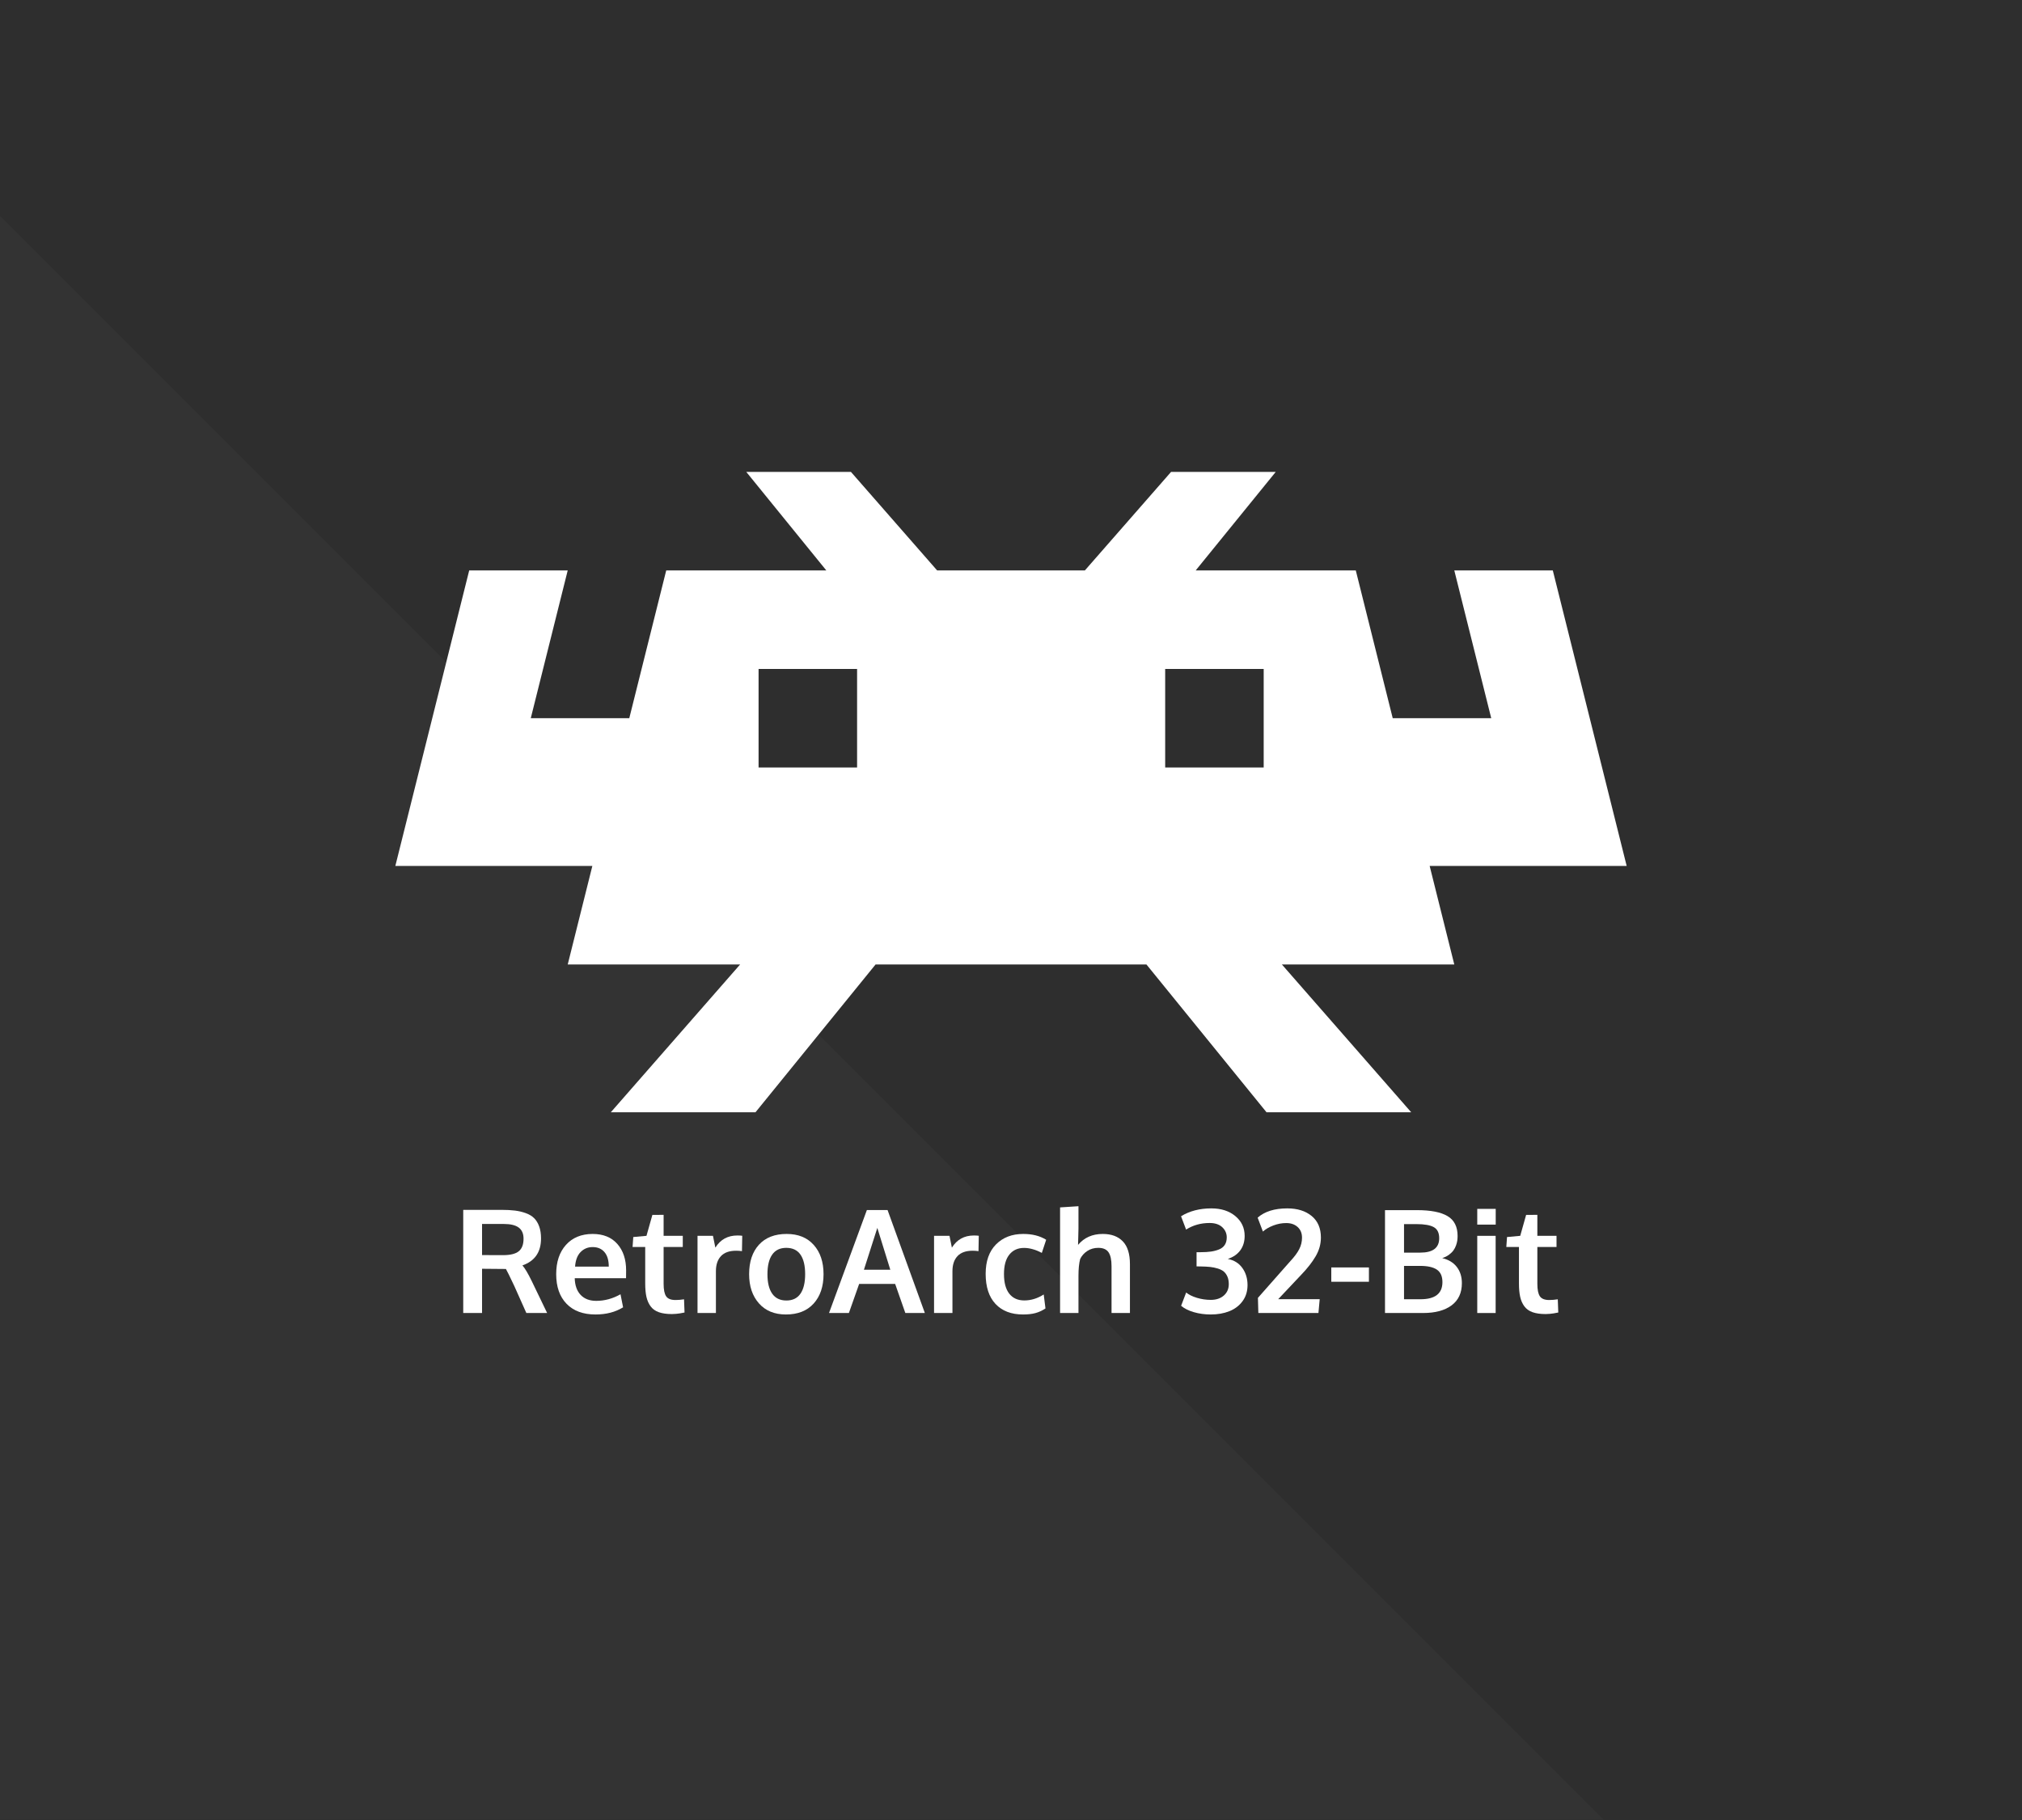 <?xml version="1.0" encoding="UTF-8" standalone="no"?>
<!DOCTYPE svg PUBLIC "-//W3C//DTD SVG 1.1//EN" "http://www.w3.org/Graphics/SVG/1.1/DTD/svg11.dtd">
<svg width="100%" height="100%" viewBox="0 0 1200 1080" version="1.1" xmlns="http://www.w3.org/2000/svg" xmlns:xlink="http://www.w3.org/1999/xlink" xml:space="preserve" xmlns:serif="http://www.serif.com/" style="fill-rule:evenodd;clip-rule:evenodd;stroke-linejoin:round;stroke-miterlimit:2;">
    <rect x="0" y="0" width="1200" height="1080" fill="#808080" stroke="none"/>
    <g transform="matrix(1,0,0,1.091,-720,207.273)">
        <rect x="720" y="-190" width="1200" height="990" style="fill:rgb(46,46,46);"/>
    </g>
    <g transform="matrix(0.707,-0.707,0.707,0.707,-575.938,-155.145)">
        <path d="M-466.129,1280.63L207,607.5L207,1953.76L-466.129,1280.63Z" style="fill:rgb(51,51,51);"/>
    </g>
    <g id="RetroArch-32-Bit" serif:id="RetroArch 32-Bit">
        <g transform="matrix(1,0,0,1,14.684,-61.273)">
            <path d="M260.233,840.419L260.233,779.211L282.858,779.211C285.941,779.211 288.615,779.35 290.879,779.628C293.143,779.905 295.295,780.412 297.337,781.149C299.379,781.885 301.032,782.878 302.295,784.128C303.559,785.378 304.559,787.01 305.295,789.024C306.032,791.037 306.4,793.419 306.4,796.169C306.4,804.28 302.719,809.614 295.358,812.169C296.858,813.864 298.719,817.003 300.941,821.586L310.025,840.419L297.691,840.419L290.566,824.461C287.872,818.739 286.205,815.35 285.566,814.294C285.094,814.267 283.525,814.253 280.858,814.253L271.4,814.169L271.4,840.419L260.233,840.419ZM283.858,806.086C288.191,806.086 291.302,805.315 293.191,803.774C295.08,802.232 296.025,799.753 296.025,796.336C296.025,793.336 295.066,791.128 293.15,789.711C291.233,788.294 288.302,787.586 284.358,787.586L271.4,787.586L271.4,806.044C271.816,806.044 273.886,806.051 277.608,806.065C281.33,806.079 283.414,806.086 283.858,806.086Z" style="fill:white;fill-rule:nonzero;"/>
            <path d="M338.733,841.294C331.372,841.294 325.643,839.176 321.545,834.94C317.448,830.704 315.4,824.85 315.4,817.378C315.4,810.1 317.33,804.308 321.191,800.003C325.052,795.697 330.316,793.53 336.983,793.503C343.289,793.503 348.184,795.475 351.67,799.419C355.157,803.364 356.9,808.6 356.9,815.128C356.9,815.6 356.893,816.364 356.879,817.419C356.865,818.475 356.858,819.253 356.858,819.753L326.4,819.753C326.511,824.03 327.684,827.343 329.92,829.69C332.157,832.037 335.233,833.211 339.15,833.211C344.15,833.211 348.955,831.905 353.566,829.294L355.108,837.044C350.525,839.878 345.066,841.294 338.733,841.294ZM326.608,812.878L346.608,812.878C346.608,809.155 345.761,806.294 344.066,804.294C342.372,802.294 340.025,801.294 337.025,801.294C334.219,801.294 331.851,802.267 329.92,804.211C327.99,806.155 326.886,809.044 326.608,812.878Z" style="fill:white;fill-rule:nonzero;"/>
            <path d="M384.066,841.044C380.955,841.044 378.365,840.676 376.295,839.94C374.226,839.204 372.608,838.044 371.441,836.461C370.275,834.878 369.448,833.01 368.962,830.857C368.476,828.704 368.233,826.044 368.233,822.878L368.233,801.253L360.733,801.253L361.15,795.336L368.983,794.628L372.483,782.211L379.15,782.169L379.15,794.628L390.525,794.628L390.525,801.253L379.15,801.253L379.15,823.086C379.15,826.558 379.65,829.03 380.65,830.503C381.65,831.975 383.497,832.711 386.191,832.711C387.775,832.711 389.469,832.572 391.275,832.294L391.566,840.128C391.511,840.128 391.17,840.19 390.545,840.315C389.92,840.44 389.323,840.551 388.754,840.649C388.184,840.746 387.455,840.836 386.566,840.919C385.677,841.003 384.844,841.044 384.066,841.044Z" style="fill:white;fill-rule:nonzero;"/>
            <path d="M399.275,840.419L399.275,794.628L408.441,794.628L409.858,801.628C412.858,796.822 417.205,794.419 422.9,794.419C424.094,794.419 425.066,794.475 425.816,794.586L425.65,803.711C424.539,803.544 423.386,803.461 422.191,803.461C418.164,803.461 415.157,804.53 413.17,806.669C411.184,808.808 410.191,811.78 410.191,815.586L410.191,840.419L399.275,840.419Z" style="fill:white;fill-rule:nonzero;"/>
            <path d="M452.025,833.003C455.719,833.003 458.497,831.655 460.358,828.961C462.219,826.267 463.15,822.405 463.15,817.378C463.15,812.294 462.219,808.419 460.358,805.753C458.497,803.086 455.691,801.753 451.941,801.753C448.247,801.753 445.462,803.093 443.587,805.774C441.712,808.454 440.775,812.336 440.775,817.419C440.775,822.419 441.719,826.267 443.608,828.961C445.497,831.655 448.302,833.003 452.025,833.003ZM451.733,841.294C444.955,841.294 439.622,839.1 435.733,834.711C431.844,830.322 429.9,824.544 429.9,817.378C429.9,809.989 431.844,804.162 435.733,799.899C439.622,795.635 445.108,793.503 452.191,793.503C459.025,793.503 464.379,795.676 468.254,800.024C472.129,804.371 474.066,810.155 474.066,817.378C474.066,824.683 472.108,830.496 468.191,834.815C464.275,839.135 458.789,841.294 451.733,841.294Z" style="fill:white;fill-rule:nonzero;"/>
            <path d="M477.316,840.419L499.775,779.336L512.066,779.336L534.191,840.419L522.608,840.419L516.566,823.169L495.191,823.169L489.108,840.419L477.316,840.419ZM498.025,814.753L513.691,814.753C508.691,798.725 506.122,790.447 505.983,789.919L498.025,814.753Z" style="fill:white;fill-rule:nonzero;"/>
            <path d="M539.65,840.419L539.65,794.628L548.816,794.628L550.233,801.628C553.233,796.822 557.58,794.419 563.275,794.419C564.469,794.419 565.441,794.475 566.191,794.586L566.025,803.711C564.914,803.544 563.761,803.461 562.566,803.461C558.539,803.461 555.532,804.53 553.545,806.669C551.559,808.808 550.566,811.78 550.566,815.586L550.566,840.419L539.65,840.419Z" style="fill:white;fill-rule:nonzero;"/>
            <path d="M592.483,841.294C585.483,841.294 580.032,839.211 576.129,835.044C572.226,830.878 570.275,824.919 570.275,817.169C570.275,809.669 572.323,803.85 576.42,799.711C580.518,795.572 585.914,793.503 592.608,793.503C597.969,793.503 602.497,794.655 606.191,796.961L603.608,804.753C599.83,802.78 596.316,801.794 593.066,801.794C589.372,801.794 586.462,803.114 584.337,805.753C582.212,808.392 581.15,812.239 581.15,817.294C581.15,822.405 582.198,826.294 584.295,828.961C586.393,831.628 589.358,832.961 593.191,832.961C597.191,832.961 601.039,831.78 604.733,829.419L605.775,837.711C603.858,838.989 601.872,839.905 599.816,840.461C597.761,841.017 595.316,841.294 592.483,841.294Z" style="fill:white;fill-rule:nonzero;"/>
            <path d="M614.441,840.419L614.441,777.753L625.358,777.044L625.358,790.253C625.358,790.892 625.316,792.662 625.233,795.565C625.15,798.468 625.108,799.947 625.108,800.003C628.747,795.669 633.636,793.503 639.775,793.503C644.886,793.503 648.851,794.968 651.67,797.899C654.49,800.829 655.9,805.336 655.9,811.419L655.9,840.419L644.983,840.419L644.983,812.628C644.983,808.878 644.386,806.128 643.191,804.378C641.997,802.628 639.969,801.753 637.108,801.753C634.664,801.753 632.497,802.371 630.608,803.607C628.719,804.843 627.302,806.433 626.358,808.378C625.691,810.933 625.358,814.267 625.358,818.378L625.358,840.419L614.441,840.419Z" style="fill:white;fill-rule:nonzero;"/>
            <path d="M703.858,841.294C700.275,841.294 696.907,840.829 693.754,839.899C690.601,838.968 688.108,837.711 686.275,836.128L689.275,828.253C690.802,829.53 692.914,830.579 695.608,831.399C698.302,832.218 701.066,832.628 703.9,832.628C707.094,832.628 709.67,831.767 711.629,830.044C713.587,828.322 714.566,826.072 714.566,823.294C714.566,821.572 714.295,820.086 713.754,818.836C713.212,817.586 712.497,816.586 711.608,815.836C710.719,815.086 709.532,814.482 708.045,814.024C706.559,813.565 705.039,813.253 703.483,813.086C701.927,812.919 700.052,812.822 697.858,812.794C697.775,812.794 697.372,812.787 696.65,812.774C695.927,812.76 695.525,812.753 695.441,812.753L695.441,804.336L697.775,804.336C700.191,804.336 702.268,804.211 704.004,803.961C705.74,803.711 707.351,803.28 708.837,802.669C710.323,802.058 711.448,801.155 712.212,799.961C712.976,798.767 713.358,797.294 713.358,795.544C713.358,793.183 712.469,791.169 710.691,789.503C708.914,787.836 706.414,787.003 703.191,787.003C697.969,787.003 693.316,788.308 689.233,790.919L686.233,783.003C691.289,779.892 697.289,778.336 704.233,778.336C710.039,778.336 714.782,779.864 718.462,782.919C722.143,785.975 723.983,789.892 723.983,794.669C723.983,798.003 723.129,800.843 721.42,803.19C719.712,805.537 717.233,807.253 713.983,808.336C717.705,809.058 720.587,810.85 722.629,813.711C724.67,816.572 725.691,819.947 725.691,823.836C725.691,827.53 724.705,830.718 722.733,833.399C720.761,836.079 718.15,838.065 714.9,839.357C711.65,840.649 707.969,841.294 703.858,841.294Z" style="fill:white;fill-rule:nonzero;"/>
            <path d="M732.108,840.419L731.858,831.419L751.15,809.586C753.539,807.03 755.282,804.676 756.379,802.524C757.476,800.371 758.025,798.1 758.025,795.711C758.025,793.072 757.164,790.968 755.441,789.399C753.719,787.829 751.455,787.044 748.65,787.044C746.066,787.044 743.518,787.524 741.004,788.482C738.49,789.44 736.427,790.642 734.816,792.086L731.691,783.836C735.858,780.169 741.719,778.336 749.275,778.336C755.275,778.336 760.101,779.843 763.754,782.857C767.407,785.871 769.233,790.128 769.233,795.628C769.233,799.517 768.198,803.225 766.129,806.753C764.059,810.28 761.233,813.905 757.65,817.628L743.9,832.211L768.525,832.211L767.775,840.419L732.108,840.419Z" style="fill:white;fill-rule:nonzero;"/>
            <rect x="775.4" y="813.378" width="22.333" height="8.5" style="fill:white;fill-rule:nonzero;"/>
            <path d="M807.275,840.419L807.275,779.378L826.316,779.378C834.4,779.378 840.427,780.558 844.4,782.919C848.372,785.28 850.358,789.211 850.358,794.711C850.358,795.6 850.302,796.475 850.191,797.336C850.08,798.197 849.83,799.176 849.441,800.274C849.052,801.371 848.539,802.364 847.9,803.253C847.261,804.142 846.372,805.01 845.233,805.857C844.094,806.704 842.761,807.364 841.233,807.836C845.011,808.753 847.9,810.51 849.9,813.107C851.9,815.704 852.9,818.905 852.9,822.711C852.9,828.461 850.865,832.85 846.795,835.878C842.726,838.905 837.094,840.419 829.9,840.419L807.275,840.419ZM818.566,832.253L828.358,832.253C837.025,832.253 841.358,828.864 841.358,822.086C841.358,818.669 840.275,816.211 838.108,814.711C835.941,813.211 832.594,812.461 828.066,812.461L818.566,812.461L818.566,832.253ZM818.566,804.586L828.233,804.586C835.705,804.586 839.441,801.739 839.441,796.044C839.441,792.85 838.365,790.655 836.212,789.461C834.059,788.267 830.636,787.669 825.941,787.669L818.566,787.669L818.566,804.586Z" style="fill:white;fill-rule:nonzero;"/>
            <path d="M862.025,840.419L862.025,794.628L872.941,794.628L872.941,840.419L862.025,840.419ZM862.025,787.961L862.025,778.628L872.983,778.628L872.983,787.961L862.025,787.961Z" style="fill:white;fill-rule:nonzero;"/>
            <path d="M902.608,841.044C899.497,841.044 896.907,840.676 894.837,839.94C892.768,839.204 891.15,838.044 889.983,836.461C888.816,834.878 887.99,833.01 887.504,830.857C887.018,828.704 886.775,826.044 886.775,822.878L886.775,801.253L879.275,801.253L879.691,795.336L887.525,794.628L891.025,782.211L897.691,782.169L897.691,794.628L909.066,794.628L909.066,801.253L897.691,801.253L897.691,823.086C897.691,826.558 898.191,829.03 899.191,830.503C900.191,831.975 902.039,832.711 904.733,832.711C906.316,832.711 908.011,832.572 909.816,832.294L910.108,840.128C910.052,840.128 909.712,840.19 909.087,840.315C908.462,840.44 907.865,840.551 907.295,840.649C906.726,840.746 905.997,840.836 905.108,840.919C904.219,841.003 903.386,841.044 902.608,841.044Z" style="fill:white;fill-rule:nonzero;"/>
        </g>
        <g transform="matrix(30.449,0,0,30.449,234.615,104.636)">
            <path d="M6.84,5.76L8.4,7.68L5.28,7.68L4.56,10.56L2.64,10.56L3.36,7.68L1.44,7.68L0,13.44L3.84,13.44L3.36,15.36L6.72,15.36L4.2,18.24L7.02,18.24L9.36,15.36L14.64,15.36L16.98,18.24L19.8,18.24L17.28,15.36L20.64,15.36L20.16,13.44L24,13.44L22.56,7.68L20.64,7.68L21.36,10.56L19.44,10.56L18.72,7.68L15.6,7.68L17.16,5.76L15.12,5.76L13.44,7.68L10.56,7.68L8.88,5.76L6.84,5.76ZM7.08,9.6L9,9.6L9,11.52L7.08,11.52L7.08,9.6ZM15.005,9.6L16.925,9.6L16.925,11.52L15.005,11.52L15.005,9.6Z" style="fill:white;fill-rule:nonzero;"/>
        </g>
    </g>
</svg>
